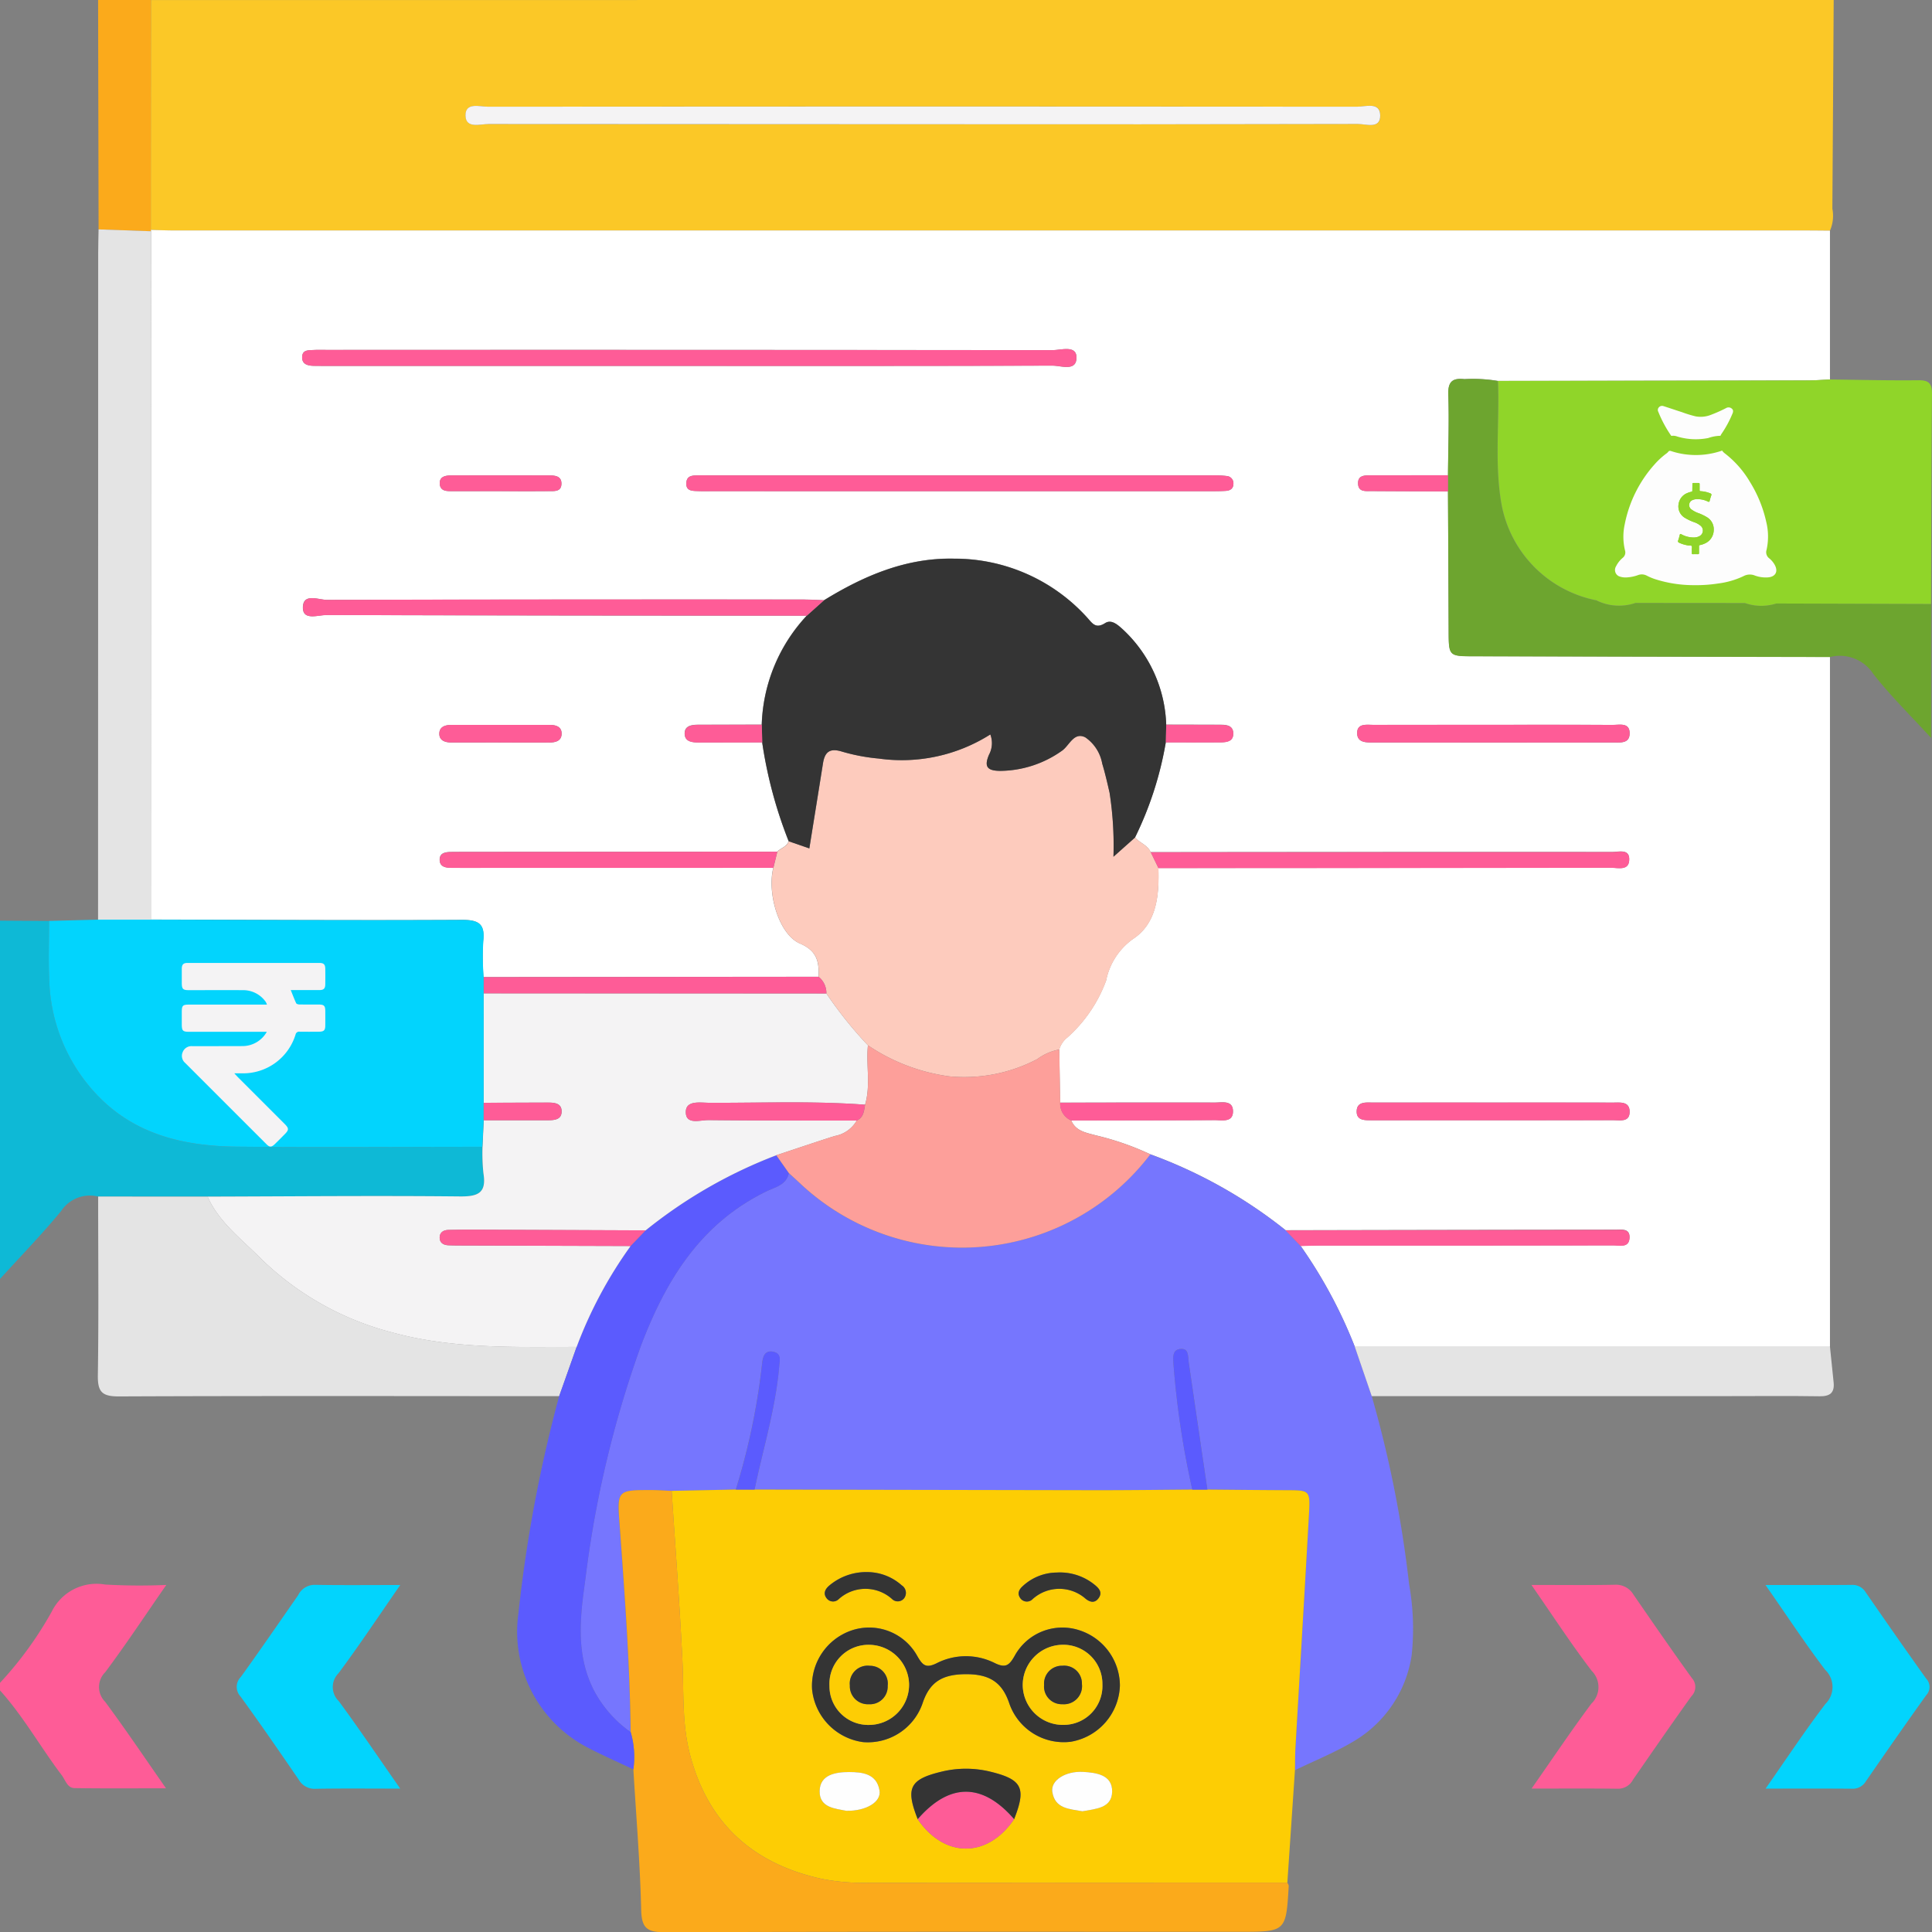 <svg xmlns="http://www.w3.org/2000/svg" width="173" height="173.023" viewBox="0 0 173 173.023">
  <rect x="0" y="0" width="173" height="173.023" fill="#808080" stroke="none"/>
  <g id="Group_3585" data-name="Group 3585" transform="translate(598.923 313.91)">
    <path id="Path_315" data-name="Path 315" d="M-418.324-313.91q-.056,9.343-.119,18.686a3.331,3.331,0,0,1-.215,1.969c-.731,0-1.463-.015-2.194-.015q-72.987,0-145.974,0c-.731,0-1.461-.032-2.191-.049q0-10.294.01-20.588Zm-81.6,11.123q19.5,0,39-.023c.727,0,2.029.5,2-.787-.031-1.209-1.311-.759-2.06-.759q-38.916-.035-77.833,0c-.748,0-2.045-.427-2.012.807.033,1.185,1.317.744,2.074.746Q-519.343-302.767-499.926-302.787Z" transform="translate(-16.402)" fill="#fbc827"/>
    <path id="Path_316" data-name="Path 316" d="M-598.923-131.343l4.4.028c0,1.745-.068,3.493.013,5.234a15.555,15.555,0,0,0,4.272,10.336c3.422,3.6,7.85,4.6,12.563,4.646,7.316.067,14.633.013,21.95.01a17.311,17.311,0,0,0,.08,2.354c.291,1.75-.435,2.1-2.1,2.086-7.531-.076-15.063,0-22.6.017l-9.8-.006a3.084,3.084,0,0,0-3.307,1.3c-1.735,2.106-3.645,4.068-5.481,6.09Z" transform="translate(0 -100.128)" fill="#0eb9d6"/>
    <path id="Path_317" data-name="Path 317" d="M-598.923,9.059A32.717,32.717,0,0,0-594.3,2.7,4.47,4.47,0,0,1-589.512.257a54.781,54.781,0,0,0,5.48.036c-1.938,2.79-3.63,5.356-5.469,7.813a1.869,1.869,0,0,0-.006,2.651c1.806,2.436,3.5,4.955,5.447,7.745-2.9,0-5.547.025-8.193-.018-.645-.01-.814-.72-1.14-1.151-1.893-2.5-3.427-5.255-5.53-7.6Z" transform="translate(0 -172.28)" fill="#fe5c97"/>
    <path id="Path_318" data-name="Path 318" d="M-579.426-293.365q-.022-10.272-.044-20.545h4.73q-.005,10.294-.01,20.588l.039.123Z" transform="translate(-10.669)" fill="#fbaa1b"/>
    <path id="Path_319" data-name="Path 319" d="M-569.017-268.316c.73.017,1.46.049,2.191.049q72.987,0,145.974,0c.731,0,1.463.01,2.194.015q0,6.664,0,13.328c-.669.03-1.338.084-2.008.085q-13.86.028-27.719.043a13.449,13.449,0,0,0-3-.164c-1.052-.114-1.482.206-1.443,1.375.081,2.409-.01,4.823-.029,7.235q-3.44,0-6.881.009c-.565,0-1.232-.034-1.173.793.051.711.685.613,1.171.617,2.294.018,4.587.02,6.881.028q.031,6.229.06,12.458c.008,2.3,0,2.3,2.32,2.3q15.911.031,31.821.066,0,30.888,0,61.777l-42.543,0a42.822,42.822,0,0,0-4.856-9.041c.731-.014,1.462-.04,2.193-.04q12.914,0,25.828-.013c.561,0,1.4.25,1.43-.7.029-.842-.727-.7-1.257-.7q-14.77.014-29.54.048a43,43,0,0,0-12.121-6.8,24.894,24.894,0,0,0-4.879-1.695c-.847-.239-1.788-.363-2.2-1.339,4.279-.006,8.557,0,12.836-.027.677,0,1.7.248,1.65-.853-.039-.942-.991-.717-1.625-.718-4.616-.01-9.233,0-13.849.008q-.041-2.383-.082-4.766a2.135,2.135,0,0,1,.735-1.077,12.67,12.67,0,0,0,3.458-5.086,6.025,6.025,0,0,1,2.394-3.716c2.16-1.412,2.359-3.93,2.29-6.36q20.25-.009,40.5-.032c.655,0,1.7.324,1.659-.82-.033-.879-.952-.589-1.507-.59q-20.672-.01-41.345.016c-.275-.644-.992-.819-1.4-1.322a31.128,31.128,0,0,0,2.755-8.511c1.625,0,3.25.013,4.875,0,.579,0,1.211-.07,1.168-.853-.037-.657-.606-.721-1.13-.723-1.625-.009-3.25-.007-4.875-.01a12.175,12.175,0,0,0-3.859-8.507c-.479-.436-1.036-.95-1.613-.585-.863.545-1.159-.013-1.609-.5a16,16,0,0,0-11.915-5.272c-4.287-.093-8.07,1.528-11.647,3.725-.617-.021-1.235-.061-1.852-.061q-21.337-.005-42.674.03c-.744,0-2.168-.655-2.136.742.026,1.123,1.367.615,2.1.618q21.5.066,43.01.057a14.957,14.957,0,0,0-4.025,9.755q-2.842,0-5.684.008c-.6,0-1.234.094-1.216.811s.668.779,1.257.777q2.842-.006,5.684-.006a39.638,39.638,0,0,0,2.371,8.847c-.165.5-.7.607-1.022.936l-26.488.019c-.9,0-1.8,0-2.7.008-.529.007-1.094.078-1.037.779.045.559.543.64,1.02.642.281,0,.563.005.844.005l28.007-.006c-.57,2.319.52,5.984,2.391,6.783,1.536.657,1.719,1.642,1.664,2.972l-30,.029a24.113,24.113,0,0,1-.031-3.2c.184-1.568-.4-1.93-1.925-1.921-9.277.051-18.555-.007-27.833-.028q.012-30.819.023-61.637Zm48.334,12.178c10.8,0,21.6.013,32.406-.027.77,0,2.19.57,2.148-.775-.033-1.072-1.385-.61-2.146-.611q-32.491-.039-64.981-.021c-.394,0-.789-.015-1.181.008-.437.026-.992-.036-1.028.595-.038.676.476.811,1.026.824.45.01.9.007,1.35.007Zm23.977,11.216q11.312,0,22.623,0c.45,0,.9,0,1.349-.029.363-.028.651-.2.657-.616a.649.649,0,0,0-.578-.711,9.886,9.886,0,0,0-1.345-.062q-22.623,0-45.247,0c-.225,0-.45,0-.675,0-.5.017-1.1-.041-1.142.673-.049.752.552.718,1.058.738.393.016.788.006,1.182.006Zm47.986,54.745c-3.6,0-7.191,0-10.786,0-.651,0-1.543-.145-1.533.824.008.829.819.759,1.438.759q10.786,0,21.572-.006c.58,0,1.415.189,1.432-.719.019-1-.858-.853-1.506-.856C-441.642-190.184-445.181-190.177-448.721-190.177ZM-448.733-224c-3.6,0-7.2,0-10.8.005-.594,0-1.443-.158-1.462.7-.021.93.844.878,1.518.878q10.72.007,21.439,0c.6,0,1.407.1,1.441-.759.042-1.061-.88-.812-1.5-.815C-441.643-224.015-445.188-224-448.733-224Zm-89.156,1.585c1.52,0,3.04.006,4.56,0,.539,0,1.087-.13,1.1-.778s-.525-.8-1.072-.8q-4.391-.007-8.781,0c-.555,0-1.091.15-1.1.776s.519.8,1.075.8C-540.7-222.417-539.3-222.419-537.889-222.419Zm.3-22.505c1.4,0,2.807.01,4.211-.006.487-.005,1.12.078,1.133-.656.012-.686-.555-.75-1.082-.751q-4.38-.006-8.759,0c-.537,0-1.105.086-1.054.767s.666.643,1.171.644C-540.512-244.92-539.052-244.924-537.592-244.924Z" transform="translate(-16.402 -25.006)" fill="#fff"/>
    <path id="Path_320" data-name="Path 320" d="M-419.3-76.793a42.823,42.823,0,0,1,4.856,9.041l1.508,4.4a102.5,102.5,0,0,1,3.343,16.816,22.754,22.754,0,0,1,.237,6.363,10.776,10.776,0,0,1-5.173,7.72c-1.678,1.005-3.515,1.744-5.281,2.6.014-.673.007-1.348.046-2.019.4-6.958.821-13.914,1.209-20.872.121-2.178.084-2.173-2.017-2.182-2.36-.011-4.72-.036-7.079-.055q-.836-5.693-1.67-11.387c-.078-.533.034-1.3-.776-1.206-.732.089-.619.843-.587,1.379A78.138,78.138,0,0,0-429-54.978c-2.8.02-5.606.059-8.41.056q-15.394-.017-30.79-.057c.764-3.662,1.883-7.251,2.2-11.006.053-.616.2-1.185-.526-1.338s-.932.4-1,1.031a60.3,60.3,0,0,1-2.358,11.311l-5.746.117c-.559-.023-1.118-.065-1.676-.066-3.325-.01-3.213-.015-2.967,3.384.441,6.085.9,12.172.967,18.278a10.663,10.663,0,0,1-3.209-3.591c-1.727-3.238-1.325-6.644-.85-10.019a96.137,96.137,0,0,1,4.982-20.974c2.239-5.886,5.336-10.957,11.255-13.838.717-.349,1.775-.552,1.991-1.628.37.34.747.674,1.11,1.022A21.176,21.176,0,0,0-432.766-85a43.007,43.007,0,0,1,12.122,6.8Z" transform="translate(-63.157 -125.546)" fill="#7676fe"/>
    <path id="Path_321" data-name="Path 321" d="M-458.31-18.523q15.4.03,30.79.057c2.8,0,5.606-.036,8.41-.056l1.349,0c2.36.019,4.72.044,7.079.055,2.1.009,2.138,0,2.017,2.182-.388,6.958-.808,13.914-1.209,20.872-.039.671-.032,1.346-.046,2.019q-.34,5.033-.68,10.066-18.719,0-37.438.014a19.592,19.592,0,0,1-4.175-.336c-6.226-1.337-10.277-4.978-11.888-11.186-.724-2.79-.533-5.667-.673-8.515-.247-5.023-.631-10.039-.958-15.058l5.746-.117Zm23.243,29.51c1.1-2.8.73-3.558-2.159-4.252a9.2,9.2,0,0,0-4.317,0c-2.882.688-3.262,1.464-2.159,4.258C-441.3,14.5-437.455,14.5-435.066,10.987Zm9.472-11.972a5.229,5.229,0,0,0-3.655-4.947,4.873,4.873,0,0,0-5.779,2.315c-.485.856-.821,1.087-1.758.636A5.76,5.76,0,0,0-442-2.974c-.978.487-1.272.162-1.742-.657A4.918,4.918,0,0,0-449.7-5.884a5.239,5.239,0,0,0-3.462,5.25,5.3,5.3,0,0,0,4.568,4.723A5.182,5.182,0,0,0-443.246.55c.621-1.8,1.69-2.519,3.784-2.543,2.168-.025,3.3.712,3.941,2.557A5.157,5.157,0,0,0-430,4.057,5.269,5.269,0,0,0-425.594-.986Zm-24.488,11.227c1.789.028,3.132-.806,2.965-1.815-.251-1.513-1.548-1.655-2.72-1.657s-2.622.217-2.645,1.706C-452.5,10-451.021,10.043-450.082,10.241Zm21.135.042c1.159-.218,2.632-.267,2.656-1.763s-1.4-1.7-2.6-1.765c-1.6-.089-2.916.766-2.759,1.785C-431.413,10.069-430.1,10.071-428.947,10.283Zm-19.228-21.419a5.135,5.135,0,0,0-3.44,1.2c-.382.323-.579.728-.221,1.166a.718.718,0,0,0,1.06.056A3.563,3.563,0,0,1-446-8.727a.727.727,0,0,0,1.065-.039.8.8,0,0,0-.193-1.183A4.654,4.654,0,0,0-448.174-11.135Zm16.931.04a4.527,4.527,0,0,0-3.031,1.2c-.323.286-.521.629-.28,1.027a.719.719,0,0,0,1.155.143,3.567,3.567,0,0,1,4.754-.008c.389.3.822.4,1.16-.091s.017-.853-.331-1.142A4.9,4.9,0,0,0-431.244-11.095Z" transform="translate(-73.048 -162.003)" fill="#fdcd04"/>
    <path id="Path_322" data-name="Path 322" d="M-471.5-18.346c.326,5.019.711,10.035.958,15.058.14,2.848-.051,5.725.673,8.515,1.61,6.208,5.662,9.85,11.888,11.186a19.592,19.592,0,0,0,4.175.336q18.719-.015,37.438-.014c.042.1.125.2.119.3-.24,4.1-.241,4.1-4.413,4.1-17.14,0-34.279-.021-51.419.036-1.555.005-2.109-.3-2.149-1.978-.1-4.205-.452-8.4-.7-12.606a7.942,7.942,0,0,0-.242-3.343c-.072-6.106-.526-12.193-.967-18.278-.247-3.4-.358-3.393,2.967-3.384C-472.62-18.41-472.061-18.369-471.5-18.346Z" transform="translate(-67.277 -162.063)" fill="#fbaa1b"/>
    <path id="Path_323" data-name="Path 323" d="M-579.5-76.631l9.8.006c1.014,2.276,2.978,3.75,4.665,5.442a26.2,26.2,0,0,0,11.858,6.716c5.421,1.491,10.982,1.307,16.525,1.3l-1.563,4.409c-13.145,0-26.29-.033-39.435.023-1.5.006-1.9-.405-1.877-1.888C-579.445-65.956-579.5-71.294-579.5-76.631Z" transform="translate(-10.634 -130.134)" fill="#e4e4e4"/>
    <path id="Path_324" data-name="Path 324" d="M-282.383-218.666l13.862.042v12c-1.868-2.042-3.645-3.78-5.166-5.719a3.58,3.58,0,0,0-3.9-1.527q-15.91-.033-31.821-.066c-2.318,0-2.311,0-2.32-2.3q-.023-6.229-.06-12.458,0-.723,0-1.447c.02-2.412.11-4.826.029-7.235-.039-1.169.391-1.489,1.443-1.375a13.453,13.453,0,0,1,3,.164c.153,3.7-.339,7.414.328,11.1a10.767,10.767,0,0,0,8.479,8.544,4.536,4.536,0,0,0,3.5.236l9.805.008A4.42,4.42,0,0,0-282.383-218.666Z" transform="translate(-157.48 -41.204)" fill="#6da52f"/>
    <path id="Path_325" data-name="Path 325" d="M-492.571-63.252l1.563-4.409a38.612,38.612,0,0,1,4.833-9.036l1.348-1.4a43.11,43.11,0,0,1,11.7-6.728l1.128,1.6c-.217,1.076-1.275,1.279-1.991,1.628-5.919,2.88-9.016,7.951-11.255,13.838a96.147,96.147,0,0,0-4.982,20.974c-.475,3.375-.876,6.781.85,10.019a10.664,10.664,0,0,0,3.209,3.591,7.943,7.943,0,0,1,.242,3.343c-1.415-.675-2.856-1.3-4.24-2.033a11.691,11.691,0,0,1-6.049-11.953A125.9,125.9,0,0,1-492.571-63.252Z" transform="translate(-56.284 -125.639)" fill="#5b5bfe"/>
    <path id="Path_326" data-name="Path 326" d="M-328.74-42.409l-1.508-4.4,42.543,0c.108,1.053.21,2.107.325,3.159.1.962-.339,1.269-1.272,1.255-2.694-.042-5.39-.014-8.085-.014Z" transform="translate(-147.353 -146.486)" fill="#e4e4e4"/>
    <path id="Path_327" data-name="Path 327" d="M-248.822.387c2.811,0,5.27.013,7.729-.009a1.37,1.37,0,0,1,1.249.672c1.789,2.584,3.582,5.165,5.411,7.721a1.074,1.074,0,0,1,.009,1.477c-1.831,2.554-3.626,5.134-5.412,7.72a1.358,1.358,0,0,1-1.251.66c-2.461-.021-4.923-.009-7.727-.009,1.88-2.683,3.535-5.194,5.355-7.579a2.128,2.128,0,0,0-.022-3.061C-245.274,5.62-246.9,3.136-248.822.387Z" transform="translate(-192.011 -172.369)" fill="#02d4fd"/>
    <path id="Path_328" data-name="Path 328" d="M-537.342,18.612c-2.751,0-5.162-.026-7.571.016a1.624,1.624,0,0,1-1.514-.817c-1.715-2.5-3.432-5-5.214-7.448a1.26,1.26,0,0,1,.033-1.757c1.739-2.413,3.423-4.866,5.123-7.306a1.641,1.641,0,0,1,1.459-.936c2.452.043,4.905.016,7.687.016-1.943,2.8-3.664,5.4-5.528,7.9a1.747,1.747,0,0,0,.016,2.489C-541.026,13.241-539.308,15.8-537.342,18.612Z" transform="translate(-25.744 -172.361)" fill="#02d4fd"/>
    <path id="Path_329" data-name="Path 329" d="M-295.237.367c2.759,0,5.121.03,7.48-.017a1.813,1.813,0,0,1,1.668.9c1.726,2.5,3.446,5,5.224,7.463a1.172,1.172,0,0,1-.05,1.623c-1.768,2.469-3.493,4.967-5.223,7.463a1.5,1.5,0,0,1-1.35.817c-2.464-.034-4.929-.014-7.736-.014,1.885-2.694,3.561-5.2,5.357-7.607a2.052,2.052,0,0,0,.027-2.936C-291.673,5.667-293.318,3.129-295.237.367Z" transform="translate(-166.555 -172.354)" fill="#fe5c97"/>
    <path id="Path_330" data-name="Path 330" d="M-465.7-291.281q-19.416,0-38.833-.018c-.758,0-2.042.44-2.074-.745-.034-1.234,1.263-.806,2.012-.806q38.917-.033,77.833,0c.749,0,2.029-.45,2.06.759.032,1.282-1.271.785-2,.787Q-446.2-291.257-465.7-291.281Z" transform="translate(-50.632 -11.505)" fill="#f4f3f4"/>
    <path id="Path_331" data-name="Path 331" d="M-574.737-206.608l-4.739,0q0-29.807.011-59.614c0-.732.023-1.463.035-2.194l4.716.166Q-574.726-237.427-574.737-206.608Z" transform="translate(-10.666 -24.953)" fill="#e4e4e4"/>
    <path id="Path_332" data-name="Path 332" d="M-533.039-107.129l-.007-9.8,30.69.01a36.575,36.575,0,0,0,3.723,4.646c-.184,1.767.265,3.565-.259,5.315-4.645-.349-9.3-.152-13.947-.171-.778,0-2.076-.248-2.1.788-.034,1.225,1.275.752,2.017.76,4.428.05,8.856.036,13.284.043a2.849,2.849,0,0,1-1.988,1.386c-1.744.556-3.476,1.145-5.213,1.72a43.114,43.114,0,0,0-11.7,6.728q-7.567-.03-15.134-.059c-.841,0-1.682,0-2.522.02-.438.01-.785.208-.786.685s.345.671.783.69.9.019,1.345.02l14.968.046a38.613,38.613,0,0,0-4.833,9.036c-5.543.006-11.1.19-16.525-1.3A26.2,26.2,0,0,1-553.1-93.285c-1.687-1.692-3.651-3.166-4.665-5.442,7.532-.02,15.064-.093,22.6-.017,1.663.017,2.388-.336,2.1-2.086a17.292,17.292,0,0,1-.08-2.354q.057-1.192.114-2.383c1.91,0,3.819.006,5.729,0,.58,0,1.243-.036,1.244-.79s-.665-.792-1.243-.792C-529.22-107.147-531.13-107.136-533.039-107.129Z" transform="translate(-22.571 -108.032)" fill="#f4f3f4"/>
    <path id="Path_333" data-name="Path 333" d="M-437.279-140.43A36.546,36.546,0,0,1-441-145.076a1.867,1.867,0,0,0-.69-1.489c.055-1.329-.128-2.315-1.664-2.972-1.871-.8-2.962-4.464-2.391-6.783l.355-1.448c.325-.329.857-.432,1.022-.936l1.846.639c.409-2.546.82-5.075,1.22-7.606.16-1.016.6-1.4,1.694-1.065a16.967,16.967,0,0,0,3.3.626,14.816,14.816,0,0,0,9.992-2.158,2.193,2.193,0,0,1-.117,1.812c-.45,1.057-.185,1.438.99,1.45a9.667,9.667,0,0,0,5.515-1.785c.685-.448,1.069-1.736,2.114-1.219a3.62,3.62,0,0,1,1.518,2.355c.26.856.457,1.732.658,2.605a30.837,30.837,0,0,1,.347,5.733l1.938-1.726c.409.5,1.126.677,1.4,1.322l.692,1.424c.068,2.43-.13,4.948-2.29,6.36a6.025,6.025,0,0,0-2.394,3.716,12.67,12.67,0,0,1-3.458,5.086,2.127,2.127,0,0,0-.734,1.077,4.794,4.794,0,0,0-1.977.86,14.07,14.07,0,0,1-7.875,1.547A17.113,17.113,0,0,1-437.279-140.43Z" transform="translate(-83.925 -79.877)" fill="#fdcbbd"/>
    <path id="Path_334" data-name="Path 334" d="M-414.431-178.162l-1.938,1.726a30.83,30.83,0,0,0-.347-5.733c-.2-.873-.4-1.75-.658-2.605a3.62,3.62,0,0,0-1.518-2.355c-1.044-.517-1.428.771-2.114,1.219a9.668,9.668,0,0,1-5.515,1.785c-1.175-.012-1.44-.394-.99-1.45a2.193,2.193,0,0,0,.116-1.812,14.816,14.816,0,0,1-9.992,2.158,16.97,16.97,0,0,1-3.3-.626c-1.1-.339-1.533.049-1.694,1.065-.4,2.531-.811,5.06-1.22,7.606l-1.846-.638a39.636,39.636,0,0,1-2.371-8.847q-.02-.795-.04-1.59a14.955,14.955,0,0,1,4.026-9.755l1.547-1.385c3.577-2.2,7.36-3.819,11.647-3.725a16,16,0,0,1,11.915,5.272c.451.492.746,1.05,1.609.5.577-.364,1.134.149,1.613.585a12.174,12.174,0,0,1,3.859,8.507q-.018.792-.037,1.585A31.128,31.128,0,0,1-414.431-178.162Z" transform="translate(-82.852 -60.756)" fill="#343434"/>
    <path id="Path_335" data-name="Path 335" d="M-436.781-106.62a17.114,17.114,0,0,0,7.285,2.781,14.07,14.07,0,0,0,7.875-1.547,4.794,4.794,0,0,1,1.977-.86q.039,2.384.081,4.766a1.621,1.621,0,0,0,.988,1.59c.408.976,1.35,1.1,2.2,1.339a24.9,24.9,0,0,1,4.879,1.695,21.177,21.177,0,0,1-31.253,2.7c-.363-.348-.74-.682-1.11-1.022l-1.128-1.6c1.737-.575,3.469-1.164,5.213-1.72a2.849,2.849,0,0,0,1.988-1.386c.627-.274.655-.865.751-1.42C-436.517-103.055-436.966-104.853-436.781-106.62Z" transform="translate(-84.422 -113.687)" fill="#fd9f9a"/>
    <path id="Path_336" data-name="Path 336" d="M-504.226-243.183h-32.406c-.45,0-.9,0-1.35-.007-.55-.013-1.063-.147-1.026-.824.036-.63.592-.569,1.028-.595.392-.023.787-.008,1.181-.008q32.49,0,64.981.021c.76,0,2.112-.461,2.146.611.042,1.345-1.379.772-2.148.775C-482.622-243.17-493.424-243.183-504.226-243.183Z" transform="translate(-32.859 -37.961)" fill="#fe5c97"/>
    <path id="Path_337" data-name="Path 337" d="M-438.467-218.236h-22.117c-.394,0-.788.009-1.182-.006-.506-.021-1.107.014-1.058-.738.046-.714.638-.656,1.142-.673.225-.007.45,0,.675,0q22.624,0,45.247,0a9.886,9.886,0,0,1,1.345.062.649.649,0,0,1,.578.711c-.006.418-.294.588-.657.616-.448.034-.9.029-1.349.029Q-427.156-218.235-438.467-218.236Z" transform="translate(-74.641 -51.692)" fill="#fe5c97"/>
    <path id="Path_338" data-name="Path 338" d="M-492.188-195.1l-1.547,1.385q-21.505-.016-43.01-.057c-.737,0-2.078.505-2.1-.618-.032-1.4,1.392-.74,2.136-.742q21.336-.066,42.673-.03C-493.423-195.158-492.806-195.118-492.188-195.1Z" transform="translate(-32.947 -65.062)" fill="#fe5c97"/>
    <path id="Path_339" data-name="Path 339" d="M-370.042-143.559l-.692-1.424q20.672-.016,41.345-.017c.555,0,1.475-.289,1.507.59.042,1.143-1,.819-1.659.82Q-349.791-143.556-370.042-143.559Z" transform="translate(-125.149 -92.613)" fill="#fe5c97"/>
    <path id="Path_340" data-name="Path 340" d="M-317.575-95.274c3.539,0,7.078-.007,10.617.006.647,0,1.525-.142,1.506.856-.018.908-.853.718-1.432.719q-10.786.017-21.572.006c-.619,0-1.43.07-1.438-.759-.009-.969.882-.822,1.533-.824C-324.766-95.279-321.17-95.274-317.575-95.274Z" transform="translate(-147.547 -119.908)" fill="#fe5c97"/>
    <path id="Path_341" data-name="Path 341" d="M-473.019-120.207a1.867,1.867,0,0,1,.69,1.489l-30.69-.01q0-.724,0-1.45Z" transform="translate(-52.598 -106.235)" fill="#fe5c97"/>
    <path id="Path_342" data-name="Path 342" d="M-317.539-170.2c3.545,0,7.09-.011,10.635.01.618,0,1.54-.246,1.5.815-.034.861-.838.758-1.441.759q-10.72.011-21.439,0c-.674,0-1.539.051-1.518-.878.019-.86.868-.7,1.462-.7C-324.741-170.2-321.14-170.2-317.539-170.2Z" transform="translate(-147.596 -78.81)" fill="#fe5c97"/>
    <path id="Path_343" data-name="Path 343" d="M-342.634-68.6l-1.345-1.4q14.769-.027,29.539-.048c.53,0,1.286-.14,1.257.7-.032.948-.869.7-1.43.7q-12.914.022-25.828.013C-341.172-68.644-341.9-68.618-342.634-68.6Z" transform="translate(-139.822 -133.735)" fill="#fe5c97"/>
    <path id="Path_344" data-name="Path 344" d="M-481.493-145.016l-.355,1.448-28.007.006c-.281,0-.562,0-.844-.005-.477,0-.974-.084-1.02-.642-.057-.7.508-.772,1.037-.779.9-.012,1.8-.008,2.7-.008Z" transform="translate(-47.825 -92.629)" fill="#fe5c97"/>
    <path id="Path_345" data-name="Path 345" d="M-387.7-93.684a1.621,1.621,0,0,1-.988-1.59c4.616-.005,9.233-.019,13.849-.008.634,0,1.585-.224,1.625.718.046,1.1-.974.85-1.65.853C-379.138-93.686-383.417-93.689-387.7-93.684Z" transform="translate(-115.303 -119.893)" fill="#fe5c97"/>
    <path id="Path_346" data-name="Path 346" d="M-506.515-168.595c-1.407,0-2.815,0-4.222,0-.556,0-1.085-.177-1.075-.8s.546-.776,1.1-.776q4.391,0,8.781,0c.547,0,1.083.146,1.072.8s-.559.775-1.1.778C-503.476-168.589-505-168.595-506.515-168.595Z" transform="translate(-47.775 -78.83)" fill="#fe5c97"/>
    <path id="Path_347" data-name="Path 347" d="M-506.17-218.233c-1.46,0-2.92,0-4.38,0-.506,0-1.12.033-1.171-.644s.517-.766,1.054-.767q4.379,0,8.759,0c.528,0,1.095.065,1.082.751-.014.734-.647.651-1.133.656C-503.363-218.222-504.767-218.233-506.17-218.233Z" transform="translate(-47.824 -51.697)" fill="#fe5c97"/>
    <path id="Path_348" data-name="Path 348" d="M-456.237-170.2q.02.8.04,1.59-2.842,0-5.684.006c-.589,0-1.24-.064-1.257-.777s.619-.812,1.216-.811Q-459.079-170.192-456.237-170.2Z" transform="translate(-74.471 -78.816)" fill="#fe5c97"/>
    <path id="Path_349" data-name="Path 349" d="M-321.565-219.666q0,.723,0,1.447c-2.293-.008-4.587-.01-6.881-.028-.486,0-1.121.094-1.171-.617-.059-.828.608-.792,1.173-.793Q-325.005-219.668-321.565-219.666Z" transform="translate(-147.696 -51.688)" fill="#fe5c97"/>
    <path id="Path_350" data-name="Path 350" d="M-367.735-168.609q.018-.792.037-1.584c1.625,0,3.25,0,4.875.01.524,0,1.094.066,1.13.723.043.783-.589.849-1.168.853C-364.485-168.6-366.11-168.607-367.735-168.609Z" transform="translate(-126.794 -78.82)" fill="#fe5c97"/>
    <path id="Path_351" data-name="Path 351" d="M-451.331-33.546h-1.676a60.307,60.307,0,0,0,2.359-11.311c.064-.629.255-1.187,1-1.031s.579.721.526,1.338C-449.449-40.8-450.567-37.207-451.331-33.546Z" transform="translate(-80.027 -146.98)" fill="#5b5bfe"/>
    <path id="Path_352" data-name="Path 352" d="M-363.213-33.819l-1.349,0a78.121,78.121,0,0,1-1.684-11.212c-.032-.536-.145-1.29.587-1.379.81-.1.7.673.776,1.206Q-364.051-39.512-363.213-33.819Z" transform="translate(-127.596 -146.703)" fill="#5b5bfe"/>
    <path id="Path_353" data-name="Path 353" d="M-410.35,14.025a5.269,5.269,0,0,1-4.4,5.043,5.157,5.157,0,0,1-5.523-3.493c-.637-1.845-1.773-2.582-3.941-2.557-2.093.024-3.162.742-3.784,2.543a5.182,5.182,0,0,1-5.346,3.539,5.3,5.3,0,0,1-4.568-4.723,5.239,5.239,0,0,1,3.462-5.25A4.918,4.918,0,0,1-428.5,11.38c.47.819.764,1.145,1.742.657a5.76,5.76,0,0,1,5.217-.008c.937.451,1.274.22,1.758-.636a4.873,4.873,0,0,1,5.779-2.315A5.229,5.229,0,0,1-410.35,14.025Zm-22.467,3.536a3.6,3.6,0,0,0,3.585-3.673,3.613,3.613,0,0,0-3.591-3.5,3.5,3.5,0,0,0-3.538,3.681A3.473,3.473,0,0,0-432.818,17.562Zm20.9-3.625a3.5,3.5,0,0,0-3.672-3.549,3.611,3.611,0,0,0-3.462,3.631,3.6,3.6,0,0,0,3.716,3.539A3.48,3.48,0,0,0-411.917,13.936Z" transform="translate(-88.292 -177.014)" fill="#343434"/>
    <path id="Path_354" data-name="Path 354" d="M-408.31,43.849c-2.389,3.513-6.231,3.515-8.636,0C-414.1,40.577-411.15,40.576-408.31,43.849Z" transform="translate(-99.804 -194.865)" fill="#fe5c97"/>
    <path id="Path_355" data-name="Path 355" d="M-409,41.352c-2.839-3.273-5.794-3.272-8.636,0-1.1-2.793-.723-3.57,2.159-4.258a9.2,9.2,0,0,1,4.317,0C-408.273,37.793-407.9,38.554-409,41.352Z" transform="translate(-99.111 -192.368)" fill="#343434"/>
    <path id="Path_356" data-name="Path 356" d="M-433.99,40.963c-.939-.2-2.423-.246-2.4-1.766.023-1.488,1.458-1.708,2.645-1.706s2.469.144,2.72,1.657C-430.858,40.157-432.2,40.99-433.99,40.963Z" transform="translate(-89.14 -192.724)" fill="#fefefe"/>
    <path id="Path_357" data-name="Path 357" d="M-387.566,40.979c-1.153-.212-2.466-.215-2.7-1.743-.156-1.019,1.162-1.874,2.76-1.785,1.193.067,2.622.264,2.6,1.765S-386.407,40.761-387.566,40.979Z" transform="translate(-114.43 -192.698)" fill="#fefefe"/>
    <path id="Path_358" data-name="Path 358" d="M-431.526-2.161a4.655,4.655,0,0,1,3.045,1.186.8.8,0,0,1,.193,1.183.727.727,0,0,1-1.065.039,3.563,3.563,0,0,0-4.773.018.718.718,0,0,1-1.06-.056c-.358-.438-.161-.844.221-1.166A5.135,5.135,0,0,1-431.526-2.161Z" transform="translate(-89.697 -170.977)" fill="#343434"/>
    <path id="Path_359" data-name="Path 359" d="M-393.509-2.074a4.9,4.9,0,0,1,3.428,1.128c.348.289.676.643.331,1.142s-.771.391-1.16.091a3.567,3.567,0,0,0-4.754.008A.719.719,0,0,1-396.82.152c-.241-.4-.043-.741.28-1.027A4.527,4.527,0,0,1-393.509-2.074Z" transform="translate(-110.784 -171.023)" fill="#343434"/>
    <path id="Path_360" data-name="Path 360" d="M-264.293-238.587c-2.629.028-5.26-.038-7.889-.067-.67.03-1.339.084-2.009.085q-13.86.028-27.719.043c.153,3.7-.339,7.414.328,11.1a10.769,10.769,0,0,0,8.479,8.545c-.263-.536-.591-1.044-.805-1.595.214.551.542,1.059.805,1.594a4.536,4.536,0,0,0,3.5.236h0l9.805.008a4.42,4.42,0,0,0,2.807.042l13.862.042c.019-6.271.021-12.543.078-18.814C-263.037-238.337-263.363-238.6-264.293-238.587ZM-289.8-219.774a.616.616,0,0,1,.255.319A.616.616,0,0,0-289.8-219.774Z" transform="translate(-162.877 -41.274)" fill="#90d529"/>
    <path id="Path_361" data-name="Path 361" d="M-494.643-68.6l-14.968-.046c-.448,0-.9,0-1.345-.02s-.784-.212-.783-.69.348-.676.786-.685c.84-.019,1.681-.023,2.522-.02q7.567.026,15.134.059Z" transform="translate(-47.816 -133.738)" fill="#fe5c97"/>
    <path id="Path_362" data-name="Path 362" d="M-550.307-124.945q0-.725,0-1.45a24.092,24.092,0,0,1-.031-3.2c.184-1.568-.4-1.93-1.925-1.921-9.277.051-18.555-.007-27.833-.028l-4.739,0-4.383.114c0,1.744-.069,3.493.013,5.234a15.556,15.556,0,0,0,4.272,10.336c3.422,3.6,7.85,4.6,12.563,4.646,7.316.068,14.633.013,21.95.01q.057-1.191.114-2.383,0-.78,0-1.561Q-550.3-120.044-550.307-124.945Z" transform="translate(-5.309 -100.017)" fill="#02d4fd"/>
    <path id="Path_363" data-name="Path 363" d="M-503.006-95.245c1.909-.007,3.819-.018,5.729-.019.578,0,1.243.039,1.243.792s-.664.789-1.244.79c-1.91,0-3.819,0-5.729,0Q-503.007-94.465-503.006-95.245Z" transform="translate(-52.604 -119.915)" fill="#fe5c97"/>
    <path id="Path_364" data-name="Path 364" d="M-446.879-95.1c-.1.554-.124,1.146-.751,1.42-4.428-.007-8.856.007-13.284-.043-.742-.008-2.051.464-2.017-.76.029-1.035,1.326-.791,2.1-.788C-456.177-95.256-451.524-95.453-446.879-95.1Z" transform="translate(-74.584 -119.888)" fill="#fe5c97"/>
    <path id="Path_365" data-name="Path 365" d="M-430.9,19.432a3.473,3.473,0,0,1-3.544-3.494,3.5,3.5,0,0,1,3.538-3.681,3.613,3.613,0,0,1,3.591,3.5A3.6,3.6,0,0,1-430.9,19.432Zm1.673-3.5a1.6,1.6,0,0,0-1.608-1.794,1.6,1.6,0,0,0-1.781,1.758,1.612,1.612,0,0,0,1.706,1.684A1.583,1.583,0,0,0-429.232,15.929Z" transform="translate(-90.204 -178.884)" fill="#fdcd04"/>
    <path id="Path_366" data-name="Path 366" d="M-388.981,15.807a3.48,3.48,0,0,1-3.418,3.621,3.6,3.6,0,0,1-3.716-3.539,3.611,3.611,0,0,1,3.462-3.631A3.5,3.5,0,0,1-388.981,15.807Zm-5.222.049a1.585,1.585,0,0,0,1.645,1.72,1.622,1.622,0,0,0,1.743-1.808,1.593,1.593,0,0,0-1.742-1.637A1.6,1.6,0,0,0-394.2,15.856Z" transform="translate(-111.228 -178.884)" fill="#fdcd04"/>
    <path id="Path_367" data-name="Path 367" d="M-427.012,18.207a1.583,1.583,0,0,1-1.683,1.649,1.612,1.612,0,0,1-1.706-1.684,1.6,1.6,0,0,1,1.781-1.758A1.6,1.6,0,0,1-427.012,18.207Z" transform="translate(-92.424 -181.163)" fill="#343434"/>
    <path id="Path_368" data-name="Path 368" d="M-391.879,18.132a1.6,1.6,0,0,1,1.646-1.724,1.593,1.593,0,0,1,1.742,1.637,1.622,1.622,0,0,1-1.743,1.808A1.585,1.585,0,0,1-391.879,18.132Z" transform="translate(-113.552 -181.16)" fill="#343434"/>
    <g id="Group_3583" data-name="Group 3583" transform="translate(-454.302 -277.564)">
      <path id="Path_369" data-name="Path 369" d="M-269.063-224.556a1,1,0,0,0,.253.26,8.96,8.96,0,0,1,2.246,2.56,11.463,11.463,0,0,1,1.454,3.578,5.466,5.466,0,0,1,.025,2.491.683.683,0,0,0,.246.764,2.007,2.007,0,0,1,.483.577c.334.6.071,1.077-.614,1.124a2.818,2.818,0,0,1-1.177-.172,1.193,1.193,0,0,0-1.013.066,7.466,7.466,0,0,1-2.242.65,12.759,12.759,0,0,1-2.167.151,11.306,11.306,0,0,1-3.5-.538,4.975,4.975,0,0,1-.732-.308.956.956,0,0,0-.794-.054,3.515,3.515,0,0,1-1.043.209,1.613,1.613,0,0,1-.676-.111.62.62,0,0,1-.25-.882,2.356,2.356,0,0,1,.6-.764.61.61,0,0,0,.211-.634,5.188,5.188,0,0,1-.033-2.363,11.287,11.287,0,0,1,2.7-5.4,6.777,6.777,0,0,1,1.038-.948.681.681,0,0,0,.152-.142c.074-.1.147-.11.268-.069a6.909,6.909,0,0,0,1.771.338,7.121,7.121,0,0,0,2.507-.291C-269.249-224.489-269.157-224.524-269.063-224.556Zm-2.72,8.891h.01c0,.1,0,.2,0,.3,0,.063.023.084.084.083.148,0,.3,0,.443,0,.1,0,.117-.033.115-.12-.005-.2,0-.391,0-.587,0-.068.018-.1.09-.112a1.562,1.562,0,0,0,.384-.121,1.322,1.322,0,0,0,.842-1.2,1.255,1.255,0,0,0-.625-1.181,4.3,4.3,0,0,0-.7-.339,2.353,2.353,0,0,1-.7-.37.481.481,0,0,1,.123-.815.943.943,0,0,1,.379-.083,2.139,2.139,0,0,1,1,.213c.1.05.138.034.163-.077a4.02,4.02,0,0,1,.138-.462c.035-.1.019-.15-.088-.193a2.6,2.6,0,0,0-.846-.192c-.087,0-.11-.031-.108-.115.006-.173,0-.348,0-.521,0-.073-.022-.1-.1-.1-.152,0-.3,0-.456,0-.068,0-.089.023-.089.091,0,.191-.007.382-.006.573,0,.071-.013.108-.094.124a1.55,1.55,0,0,0-.322.1,1.253,1.253,0,0,0-.818,1.014,1.182,1.182,0,0,0,.587,1.228,4.529,4.529,0,0,0,.849.394,1.784,1.784,0,0,1,.521.29.561.561,0,0,1-.126.965,1.026,1.026,0,0,1-.415.1,2.288,2.288,0,0,1-1.163-.285c-.106-.057-.126-.023-.15.07a4.5,4.5,0,0,1-.137.475c-.042.113,0,.165.092.211a2.981,2.981,0,0,0,.783.236c.114.02.273-.026.331.059S-271.783-215.781-271.783-215.665Z" transform="translate(278.65 228.558)" fill="#fdfdfd"/>
      <path id="Path_370" data-name="Path 370" d="M-263.457-233.055a.444.444,0,0,1-.032.315,9.753,9.753,0,0,1-.988,1.827,1.6,1.6,0,0,0-.093.171,3.466,3.466,0,0,0-1.092.2,5.752,5.752,0,0,1-2.779-.135.962.962,0,0,0-.471-.061c-.051.01-.076-.011-.1-.052a10.861,10.861,0,0,1-1.123-2.1.338.338,0,0,1,.032-.378.381.381,0,0,1,.42-.136c.554.177,1.1.366,1.657.543a10.64,10.64,0,0,0,1.243.381,2.517,2.517,0,0,0,1.257-.1,12.86,12.86,0,0,0,1.452-.639A.439.439,0,0,1-263.457-233.055Z" transform="translate(274.006 233.419)" fill="#fdfdfd"/>
      <path id="Path_371" data-name="Path 371" d="M-264.94-212.137c0-.117.043-.262-.011-.342s-.217-.039-.331-.059a2.981,2.981,0,0,1-.783-.236c-.1-.046-.135-.1-.092-.211a4.492,4.492,0,0,0,.137-.475c.023-.093.043-.127.149-.07a2.288,2.288,0,0,0,1.163.284,1.026,1.026,0,0,0,.415-.1.562.562,0,0,0,.126-.965,1.784,1.784,0,0,0-.521-.29,4.526,4.526,0,0,1-.849-.394,1.182,1.182,0,0,1-.587-1.228,1.253,1.253,0,0,1,.818-1.014,1.551,1.551,0,0,1,.322-.1c.08-.016.094-.053.093-.124,0-.191.008-.382.006-.573,0-.068.021-.093.089-.091.152,0,.3,0,.456,0,.074,0,.1.025.1.1,0,.173,0,.348,0,.521,0,.084.021.11.107.115a2.6,2.6,0,0,1,.846.192c.107.043.123.093.088.193a4.036,4.036,0,0,0-.138.461c-.025.111-.061.126-.163.077a2.139,2.139,0,0,0-1-.213.944.944,0,0,0-.379.083.481.481,0,0,0-.123.816,2.353,2.353,0,0,0,.7.37,4.3,4.3,0,0,1,.7.339,1.255,1.255,0,0,1,.625,1.181,1.322,1.322,0,0,1-.842,1.2,1.566,1.566,0,0,1-.384.121c-.073.013-.092.044-.09.112,0,.2,0,.391,0,.587,0,.087-.019.125-.115.12-.147-.008-.3-.006-.443,0-.06,0-.086-.02-.084-.083,0-.1,0-.2,0-.3Z" transform="translate(271.808 225.031)" fill="#90d529"/>
    </g>
    <g id="Group_3584" data-name="Group 3584" transform="translate(-582.652 -227.691)">
      <path id="Path_372" data-name="Path 372" d="M-555.272-116.8H-562.2c-.6,0-.684-.088-.685-.686q0-.54,0-1.079c0-.586.082-.67.659-.671h6.969a1.409,1.409,0,0,0-.107-.24,2.462,2.462,0,0,0-2.054-1.054c-1.613-.008-3.226,0-4.839,0-.521,0-.625-.107-.627-.636,0-.429,0-.859,0-1.288.006-.369.142-.512.5-.512q5.919,0,11.837,0c.367,0,.506.139.512.5q.011.714,0,1.427c-.006.364-.145.5-.512.5-.855,0-1.711,0-2.58,0,.167.415.311.8.485,1.177.032.069.184.112.282.114.58.01,1.161,0,1.741.006.47,0,.581.111.585.569q.005.644,0,1.288c0,.456-.119.572-.583.576-.569.005-1.138.009-1.706,0a.323.323,0,0,0-.374.256,4.91,4.91,0,0,1-4.844,3.469h-.642c.134.143.216.235.3.322l4.209,4.21c.391.391.391.537.008.922-.295.3-.588.594-.887.885s-.47.288-.743.015q-3.646-3.64-7.288-7.286a.825.825,0,0,1-.224-.952.842.842,0,0,1,.848-.548c1.509,0,3.017,0,4.526-.006A2.494,2.494,0,0,0-555.272-116.8Z" transform="translate(562.891 122.974)" fill="#f4f3f4"/>
    </g>
  </g>
</svg>
